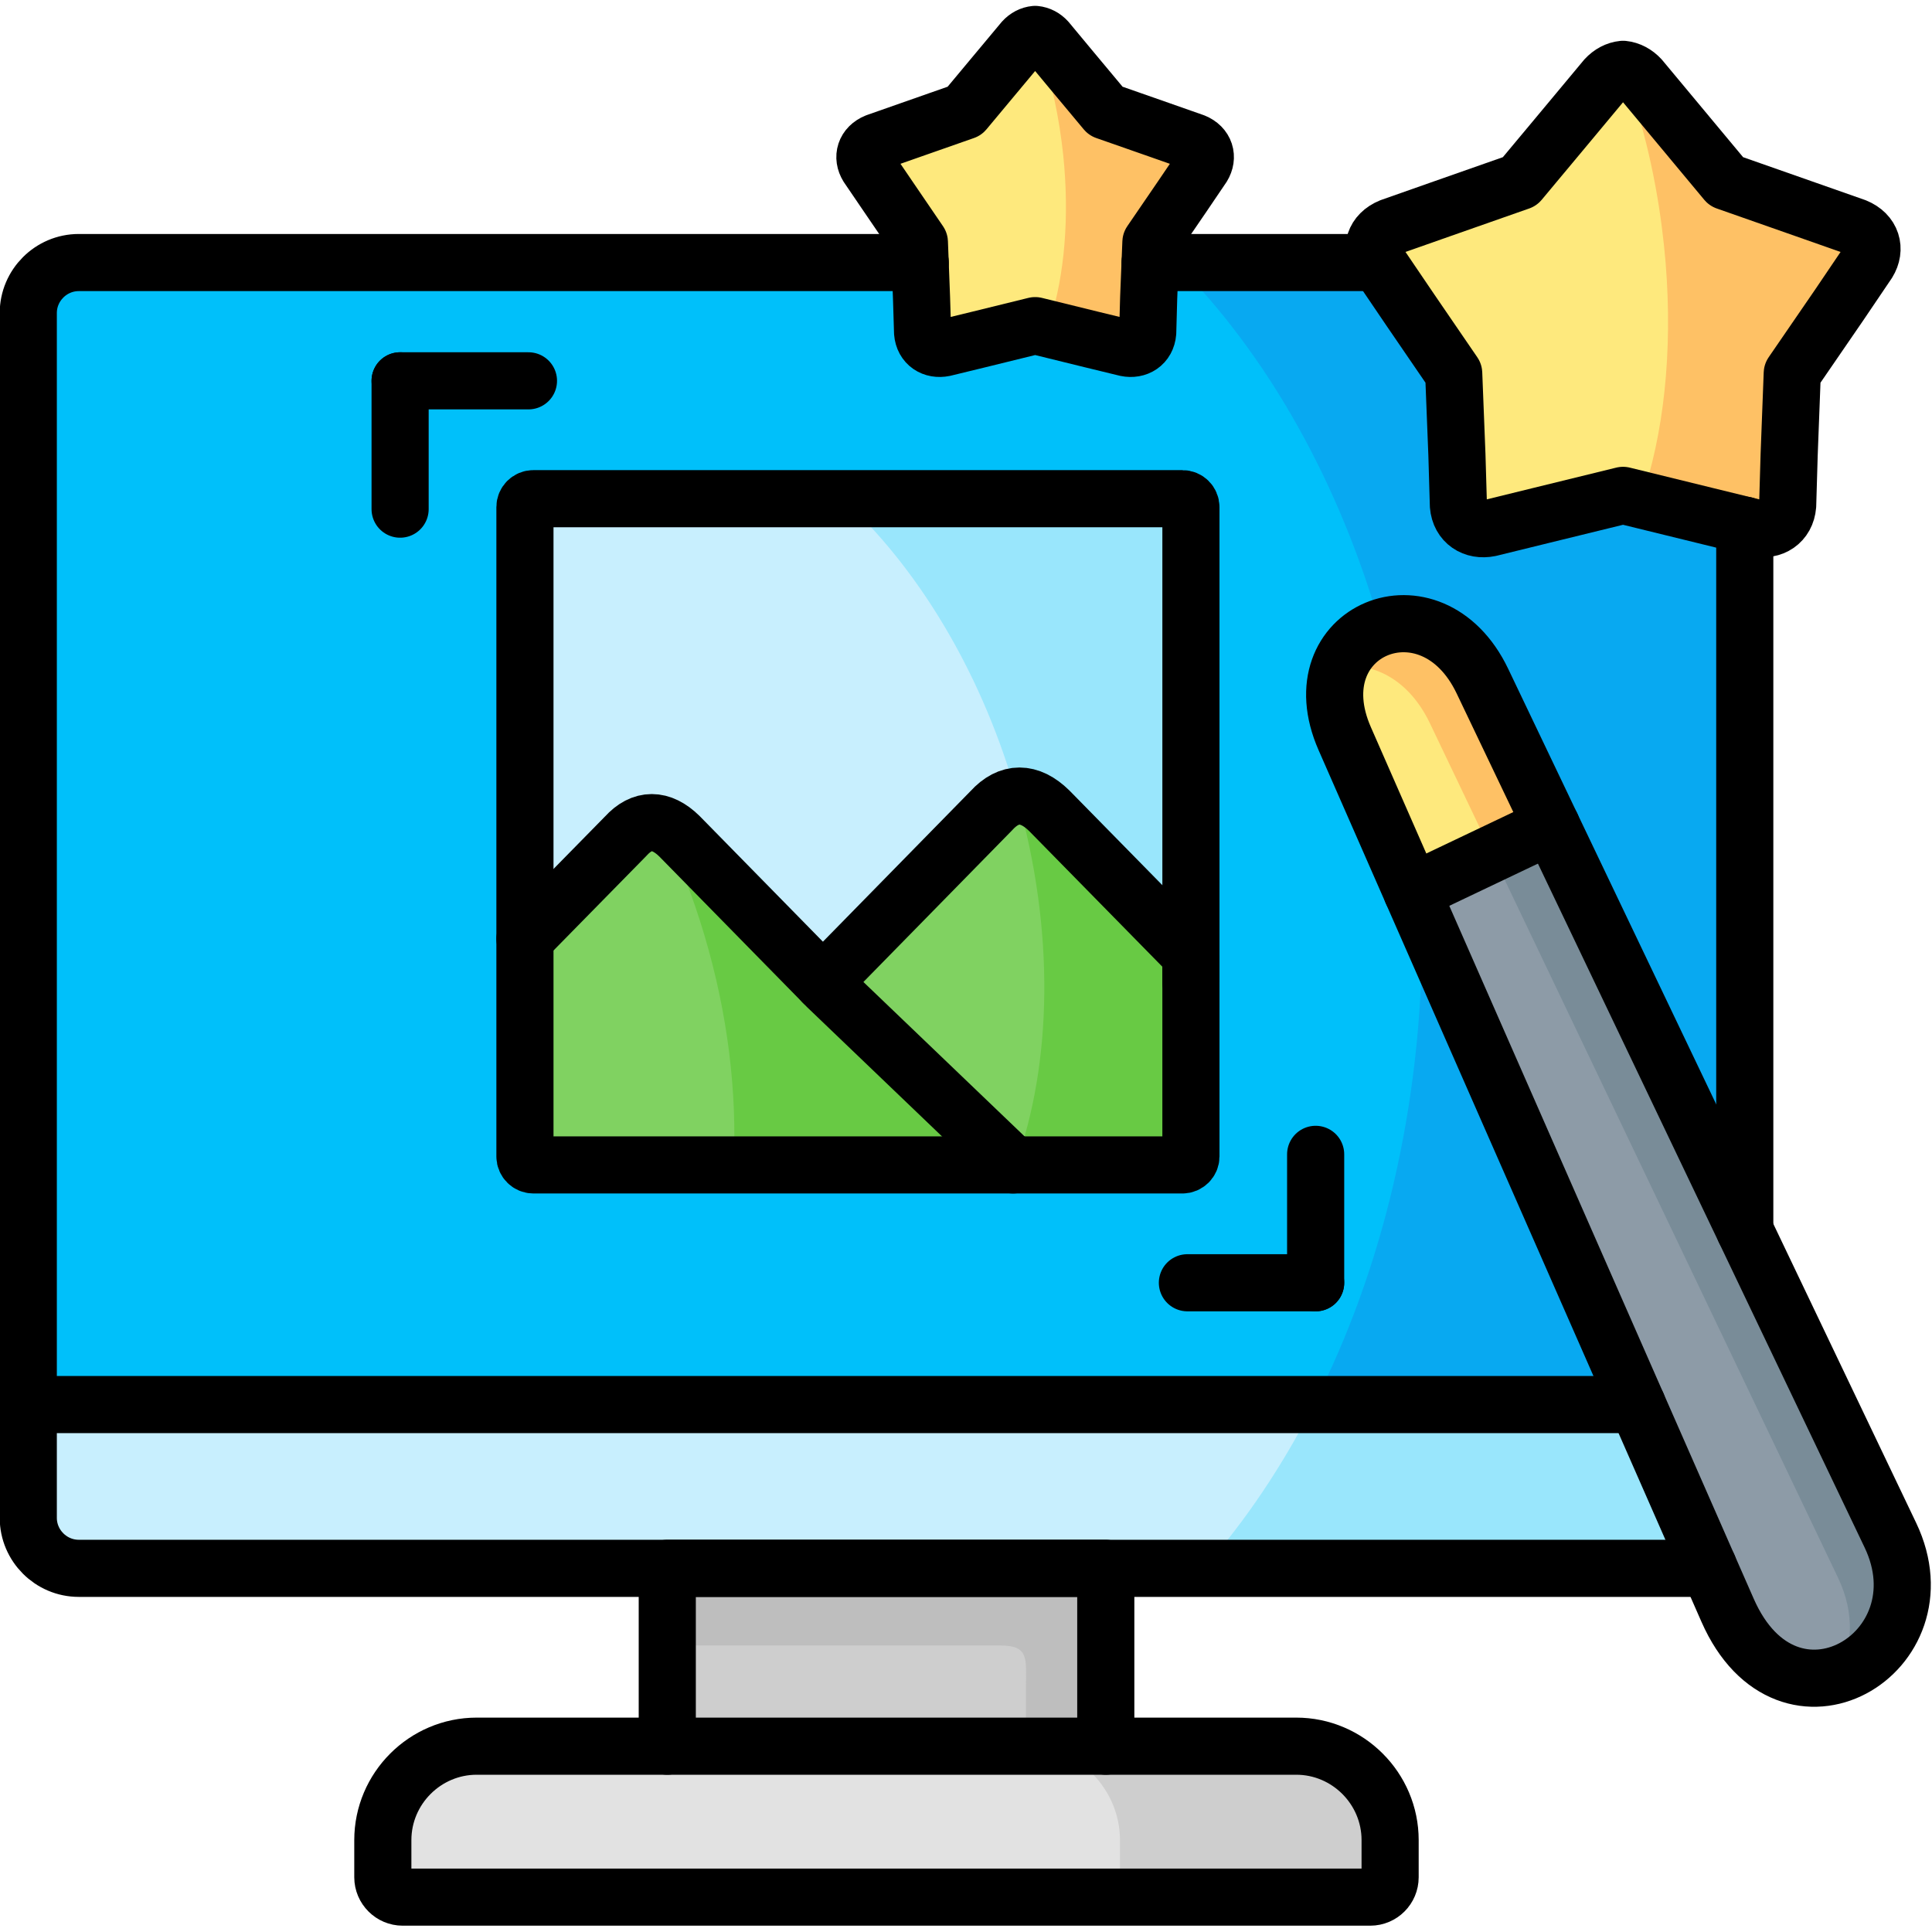 <?xml version="1.0" encoding="UTF-8" standalone="no"?>
<!DOCTYPE svg PUBLIC "-//W3C//DTD SVG 1.1//EN" "http://www.w3.org/Graphics/SVG/1.1/DTD/svg11.dtd">
<svg width="100%" height="100%" viewBox="0 0 683 683" version="1.1" xmlns="http://www.w3.org/2000/svg" xmlns:xlink="http://www.w3.org/1999/xlink" xml:space="preserve" xmlns:serif="http://www.serif.com/" style="fill-rule:evenodd;clip-rule:evenodd;stroke-linecap:round;stroke-linejoin:round;stroke-miterlimit:10;">
    <g id="g6474" transform="matrix(1.333,0,0,-1.333,0,682.667)">
        <g id="g6476" transform="matrix(1,0,0,1,176.964,104.805)">
            <rect id="path6478" x="0" y="-67.126" width="116.296" height="67.126" style="fill:rgb(206,206,206);"/>
        </g>
        <g id="g6480">
            <g id="g6482">
                <g>
                    <clipPath id="_clip1">
                        <rect x="0" y="0" width="512" height="512"/>
                    </clipPath>
                    <g clip-path="url(#_clip1)">
                        <g id="g6488" transform="matrix(1,0,0,1,293.26,49.032)">
                            <path id="path6490" d="M0,0L0,47.166L-116.296,47.166L-116.296,26.697L-27.899,26.697C-20.288,26.697 -21.165,23.158 -21.165,15.854L-21.165,0L0,0Z" style="fill:rgb(190,190,190);"/>
                        </g>
                        <g id="g6492" transform="matrix(1,0,0,1,126.427,49.032)">
                            <path id="path6494" d="M0,0C-13.695,0 -24.9,-11.212 -24.9,-24.914L-24.9,-34.767C-24.9,-37.654 -22.523,-40.032 -19.637,-40.032L236.978,-40.032C239.892,-40.032 242.241,-37.654 242.241,-34.767L242.241,-24.914C242.241,-11.212 231.036,0 217.34,0L0,0Z" style="fill:rgb(226,226,226);"/>
                        </g>
                        <g id="g6496" transform="matrix(1,0,0,1,368.668,24.118)">
                            <path id="path6498" d="M0,0C0,13.702 -11.205,24.914 -24.9,24.914L-96.573,24.914C-92.641,24.914 -88.934,24.008 -85.623,22.365C-81.576,20.384 -78.125,17.326 -75.691,13.561C-73.145,9.626 -71.645,4.982 -71.645,0L-71.645,-9.853C-71.645,-12.74 -74.021,-15.118 -76.908,-15.118L-5.263,-15.118C-2.349,-15.118 -0,-12.74 -0,-9.853L0,0Z" style="fill:rgb(206,206,206);"/>
                        </g>
                        <g id="g6500" transform="matrix(1,0,0,1,293.26,49.032)">
                            <path id="path6502" d="M50.508,0L-166.833,0C-180.527,0 -191.732,-11.212 -191.732,-24.914L-191.732,-34.767C-191.732,-37.654 -189.356,-40.032 -186.47,-40.032L70.146,-40.032C73.06,-40.032 75.408,-37.654 75.408,-34.767L75.408,-24.914C75.408,-11.212 64.203,0 50.508,0Z" style="fill:none;fill-rule:nonzero;stroke:black;stroke-width:15.15px;"/>
                        </g>
                        <g id="g6504" transform="matrix(1,0,0,1,7.5,429.108)">
                            <path id="path6506" d="M0,0L0,-289.481L227.612,-311.195L455.224,-289.481L455.224,0C455.224,7.36 449.168,13.391 441.812,13.391L13.384,13.391C6.027,13.391 0,7.36 0,0" style="fill:rgb(0,192,250);"/>
                        </g>
                        <g id="g6508" transform="matrix(1,0,0,1,462.724,139.627)">
                            <path id="path6510" d="M0,0L-455.224,0L-455.224,-30.038C-455.224,-37.398 -449.197,-43.429 -441.84,-43.429L-13.412,-43.429C-6.056,-43.429 -0,-37.398 -0,-30.038L0,0Z" style="fill:rgb(200,239,254);"/>
                        </g>
                        <g id="g6512" transform="matrix(1,0,0,1,313.576,379.875)">
                            <path id="path6514" d="M0,0L-172.124,0C-173.34,0 -174.359,-0.991 -174.359,-2.236L-174.359,-174.453C-174.359,-175.67 -173.34,-176.689 -172.124,-176.689L0,-176.689C1.245,-176.689 2.264,-175.67 2.264,-174.453L2.264,-2.236C2.264,-0.991 1.245,0 0,0" style="fill:rgb(200,239,254);"/>
                        </g>
                        <g id="g6516" transform="matrix(1,0,0,1,165.929,290.356)">
                            <path id="path6518" d="M0,0L-26.711,-27.207L-26.711,-84.934C-26.711,-86.15 -25.693,-87.17 -24.448,-87.17L102.742,-87.17L53.451,-39.947L52.319,-38.786L14.261,0C9.366,4.812 4.357,4.812 0,0" style="fill:rgb(128,210,97);"/>
                        </g>
                        <g id="g6520" transform="matrix(1,0,0,1,262.898,297.122)">
                            <path id="path6522" d="M0,0L-44.651,-45.553L-43.519,-46.714L5.772,-93.937L50.678,-93.937C51.923,-93.937 52.941,-92.917 52.941,-91.7L52.941,-38.276L15.364,0C10.526,4.756 5.546,5.152 1.16,1.132C0.764,0.792 0.396,0.396 0,0" style="fill:rgb(128,210,97);"/>
                        </g>
                        <g id="g6524" transform="matrix(1,0,0,1,218.248,251.569)">
                            <path id="path6526" d="M0,0L-38.058,38.786C-39.643,40.344 -41.255,41.391 -42.84,41.957C-38.369,32.784 -34.521,22.932 -31.437,12.542C-25.184,-8.465 -22.75,-29.273 -23.684,-48.384L50.423,-48.384L1.132,-1.161L0,0Z" style="fill:rgb(104,202,68);"/>
                        </g>
                        <g id="g6528" transform="matrix(1,0,0,1,313.576,379.875)">
                            <path id="path6530" d="M0,0L-90.122,0C-70.626,-17.949 -54.045,-44.646 -44.565,-76.553C-44.34,-77.317 -44.113,-78.11 -43.887,-78.903C-41.086,-78.648 -38.171,-79.95 -35.313,-82.753L2.264,-121.029L2.264,-2.236C2.264,-0.991 1.245,0 0,0" style="fill:rgb(153,230,252);"/>
                        </g>
                        <g id="g6532" transform="matrix(1,0,0,1,315.84,258.846)">
                            <path id="path6534" d="M0,0L-37.577,38.276C-40.435,41.079 -43.35,42.381 -46.15,42.126C-35.964,6.284 -36.841,-28.793 -46.547,-55.66L-2.264,-55.66C-1.019,-55.66 0,-54.641 0,-53.424L0,0Z" style="fill:rgb(104,202,68);"/>
                        </g>
                        <g id="g6536" transform="matrix(1,0,0,1,268.671,203.185)">
                            <path id="path6538" d="M0,0L-49.292,47.223L-88.481,87.17C-93.376,91.982 -98.385,91.982 -102.742,87.17L-129.454,59.963" style="fill:none;fill-rule:nonzero;stroke:black;stroke-width:15.15px;"/>
                        </g>
                        <g id="g6540" transform="matrix(1,0,0,1,315.84,251.569)">
                            <path id="path6542" d="M0,0L0,7.276L-37.577,45.553C-42.84,50.733 -48.244,50.733 -52.941,45.553L-97.592,0" style="fill:none;fill-rule:nonzero;stroke:black;stroke-width:15.15px;"/>
                        </g>
                        <g id="g6544" transform="matrix(1,0,0,1,313.576,379.875)">
                            <path id="path6546" d="M0,0L-172.124,0C-173.34,0 -174.359,-0.991 -174.359,-2.236L-174.359,-174.453C-174.359,-175.67 -173.34,-176.689 -172.124,-176.689L0,-176.689C1.245,-176.689 2.264,-175.67 2.264,-174.453L2.264,-2.236C2.264,-0.991 1.245,0 0,0Z" style="fill:none;fill-rule:nonzero;stroke:black;stroke-width:15.15px;"/>
                        </g>
                        <g id="g6548" transform="matrix(1,0,0,1,140.151,411.131)">
                            <path id="path6550" d="M0,0L-34.04,0" style="fill:none;fill-rule:nonzero;stroke:black;stroke-width:15.15px;"/>
                        </g>
                        <g id="g6552" transform="matrix(1,0,0,1,106.111,411.131)">
                            <path id="path6554" d="M0,0L0,-34.03" style="fill:none;fill-rule:nonzero;stroke:black;stroke-width:15.15px;"/>
                        </g>
                        <g id="g6556" transform="matrix(1,0,0,1,314.906,171.931)">
                            <path id="path6558" d="M0,0L34.012,0" style="fill:none;fill-rule:nonzero;stroke:black;stroke-width:15.15px;"/>
                        </g>
                        <g id="g6560" transform="matrix(1,0,0,1,348.918,171.931)">
                            <path id="path6562" d="M0,0L0,34.058" style="fill:none;fill-rule:nonzero;stroke:black;stroke-width:15.15px;"/>
                        </g>
                        <g id="g6564" transform="matrix(1,0,0,1,452.31,98.435)">
                            <path id="path6566" d="M0,0L-18.109,41.192L-103.902,41.192C-112.164,24.971 -121.983,10.334 -133.075,-2.236L-2.999,-2.236C-1.697,-2.236 -0.452,-2.066 0.736,-1.698L0,0Z" style="fill:rgb(153,230,252);"/>
                        </g>
                        <g id="g6568" transform="matrix(1,0,0,1,462.724,185.859)">
                            <path id="path6570" d="M0,0L0,186.994L-10.583,189.571L-27.504,193.704L-32.285,194.894L-54.017,189.571L-67.627,186.23C-71.871,185.353 -75.578,187.702 -75.946,192.232L-76.342,205.708L-77.191,227.253L-88.679,244.041L-97.225,256.64L-150.93,256.64C-126.737,232.32 -107.694,198.829 -96.546,159.845C-87.66,162.931 -76.088,159.25 -69.579,145.632L-51.272,107.327L-3.084,6.427L0,0Z" style="fill:rgb(8,169,241);"/>
                        </g>
                        <g id="g6572" transform="matrix(1,0,0,1,432.164,144.299)">
                            <path id="path6574" d="M0,0L-55.007,125.163C-54.979,123.804 -54.979,122.445 -54.979,121.086C-54.979,74.288 -65.618,30.915 -83.756,-4.672L2.037,-4.672L0,0Z" style="fill:rgb(8,169,241);"/>
                        </g>
                        <g id="g6576" transform="matrix(1,0,0,1,356.643,316.203)">
                            <path id="path6578" d="M0,0L101.525,-231.131C117.541,-267.567 159.617,-242.456 144.705,-211.229L36.502,15.288C22.948,43.685 -12.677,28.793 0,0" style="fill:rgb(254,233,125);"/>
                        </g>
                        <g id="g6580" transform="matrix(1,0,0,1,459.64,192.286)">
                            <path id="path6582" d="M0,0L-48.188,100.9L-85.171,83.291L-27.476,-47.987L-7.329,-93.852L-1.472,-107.214C14.544,-143.65 56.62,-118.539 41.708,-87.312L0,0Z" style="fill:rgb(141,155,167);"/>
                        </g>
                        <g id="g6584" transform="matrix(1,0,0,1,411.451,293.187)">
                            <path id="path6586" d="M0,0L-18.307,38.305C-28.352,59.368 -50.564,56.622 -56.167,42.042C-47.819,43.43 -37.973,39.183 -32.2,27.065L-15.704,-7.474L0,0Z" style="fill:rgb(254,193,101);"/>
                        </g>
                        <g id="g6588" transform="matrix(1,0,0,1,459.64,192.286)">
                            <path id="path6590" d="M0,0L-48.188,100.9L-63.893,93.427L0,-40.344L27.814,-98.579C32.455,-108.318 31.578,-117.435 27.673,-124.314C40.52,-120.407 50.083,-104.836 41.708,-87.312L0,0Z" style="fill:rgb(121,140,152);"/>
                        </g>
                        <g id="g6592" transform="matrix(1,0,0,1,356.643,316.203)">
                            <path id="path6594" d="M0,0L17.826,-40.626L101.525,-231.131C117.541,-267.567 159.617,-242.456 144.705,-211.229L36.502,15.288C22.948,43.685 -12.677,28.793 0,0Z" style="fill:none;fill-rule:nonzero;stroke:black;stroke-width:15.15px;"/>
                        </g>
                        <g id="g6596" transform="matrix(1,0,0,1,374.469,275.577)">
                            <path id="path6598" d="M0,0L36.982,17.609" style="fill:none;fill-rule:nonzero;stroke:black;stroke-width:15.15px;"/>
                        </g>
                        <g id="g6600" transform="matrix(1,0,0,1,374.045,429.9)">
                            <path id="path6602" d="M0,0L11.487,-16.788L12.337,-38.333L12.732,-51.809C13.101,-56.339 16.808,-58.688 21.052,-57.811L34.662,-54.47L56.394,-49.147L78.096,-54.47L91.734,-57.811C95.979,-58.688 99.686,-56.339 100.054,-51.809L100.45,-38.333L101.271,-16.788L113.692,1.303L121.332,12.599C123.539,16.166 122.407,20.271 118.021,22.055L104.808,26.698L83.755,34.087L69.777,50.875L61.006,61.407C59.704,62.822 58.063,63.672 56.394,63.842C54.695,63.672 53.083,62.822 51.781,61.407L43.009,50.875L29.003,34.087L7.951,26.698L-5.235,22.055C-9.621,20.271 -10.781,16.166 -8.546,12.599L0,0Z" style="fill:rgb(254,233,125);"/>
                        </g>
                        <g id="g6604" transform="matrix(1,0,0,1,475.315,413.112)">
                            <path id="path6606" d="M0,0L12.422,18.091L20.062,29.387C22.269,32.954 21.137,37.06 16.751,38.843L3.537,43.486L-17.516,50.875L-31.493,67.663L-40.265,78.195C-41.538,79.61 -43.151,80.432 -44.82,80.602C-40.096,68.116 -36.53,53.933 -34.578,38.729C-34.182,35.587 -33.842,32.473 -33.587,29.387C-31.635,5.464 -34.153,-16.562 -40.096,-33.549L-9.536,-41.022C-5.291,-41.9 -1.585,-39.551 -1.217,-35.021L-0.82,-21.545L0,0Z" style="fill:rgb(254,193,101);"/>
                        </g>
                        <g id="g6608" transform="matrix(1,0,0,1,374.045,429.9)">
                            <path id="path6610" d="M0,0L11.487,-16.788L12.337,-38.333L12.732,-51.809C13.101,-56.339 16.808,-58.688 21.052,-57.811L34.662,-54.47L56.394,-49.147L78.096,-54.47L91.734,-57.811C95.979,-58.688 99.686,-56.339 100.054,-51.809L100.45,-38.333L101.271,-16.788L113.692,1.303L121.332,12.599C123.539,16.166 122.407,20.271 118.021,22.055L104.808,26.698L83.755,34.087L69.777,50.875L61.006,61.407C59.704,62.822 58.063,63.672 56.394,63.842C54.695,63.672 53.083,62.822 51.781,61.407L43.009,50.875L29.003,34.087L7.951,26.698L-5.235,22.055C-9.621,20.271 -10.781,16.166 -8.546,12.599L0,0Z" style="fill:none;fill-rule:nonzero;stroke:black;stroke-width:15.15px;"/>
                        </g>
                        <g id="g6612" transform="matrix(1,0,0,1,235.989,459.373)">
                            <path id="path6614" d="M0,0L7.838,-11.495L8.404,-26.217L8.687,-35.418C8.942,-38.532 11.46,-40.117 14.375,-39.522L23.684,-37.258L38.54,-33.605L53.394,-37.258L62.704,-39.522C65.59,-40.117 68.136,-38.532 68.391,-35.418L68.646,-26.217L69.24,-11.495L77.701,0.877L82.935,8.606C84.435,11.069 83.671,13.872 80.671,15.09L71.645,18.26L57.243,23.3L47.679,34.766L41.68,41.985C40.803,42.947 39.7,43.514 38.54,43.627C37.379,43.514 36.276,42.947 35.398,41.985L29.372,34.766L19.807,23.3L5.433,18.26L-3.593,15.09C-6.593,13.872 -7.385,11.069 -5.857,8.606L0,0Z" style="fill:rgb(254,233,125);"/>
                        </g>
                        <g id="g6616" transform="matrix(1,0,0,1,305.228,447.878)">
                            <path id="path6618" d="M0,0L8.461,12.372L13.695,20.102C15.195,22.564 14.432,25.367 11.432,26.585L2.405,29.755L-11.997,34.795L-21.561,46.261L-27.56,53.48C-28.437,54.442 -29.512,55.009 -30.644,55.122C-27.446,46.601 -24.984,36.89 -23.655,26.5C-23.372,24.348 -23.146,22.225 -22.976,20.102C-21.646,3.737 -23.372,-11.324 -27.446,-22.903C-20.457,-24.63 -13.497,-26.329 -6.536,-28.027C-3.649,-28.622 -1.104,-27.037 -0.849,-23.923L-0.594,-14.722L0,0Z" style="fill:rgb(254,193,101);"/>
                        </g>
                        <g id="g6620" transform="matrix(1,0,0,1,235.989,459.373)">
                            <path id="path6622" d="M0,0L7.838,-11.495L8.404,-26.217L8.687,-35.418C8.942,-38.532 11.46,-40.117 14.375,-39.522L23.684,-37.258L38.54,-33.605L53.394,-37.258L62.704,-39.522C65.59,-40.117 68.136,-38.532 68.391,-35.418L68.646,-26.217L69.24,-11.495L77.701,0.877L82.935,8.606C84.435,11.069 83.671,13.872 80.671,15.09L71.645,18.26L57.243,23.3L47.679,34.766L41.68,41.985C40.803,42.947 39.7,43.514 38.54,43.627C37.379,43.514 36.276,42.947 35.398,41.985L29.372,34.766L19.807,23.3L5.433,18.26L-3.593,15.09C-6.593,13.872 -7.385,11.069 -5.857,8.606L0,0Z" style="fill:none;fill-rule:nonzero;stroke:black;stroke-width:15.15px;"/>
                        </g>
                        <g id="g6624" transform="matrix(1,0,0,1,176.964,49.032)">
                            <path id="path6626" d="M0,0L0,47.166L53.479,47.166M53.479,47.166L116.296,47.166L116.296,0" style="fill:none;fill-rule:nonzero;stroke:black;stroke-width:15.15px;"/>
                        </g>
                        <g id="g6628" transform="matrix(1,0,0,1,453.047,96.736)">
                            <path id="path6630" d="M0,0C-1.188,-0.368 -2.434,-0.538 -3.735,-0.538L-432.163,-0.538C-439.52,-0.538 -445.547,5.492 -445.547,12.853L-445.547,332.372C-445.547,339.732 -439.52,345.763 -432.163,345.763L-208.994,345.763M9.677,276.117L9.677,89.123M-148.044,345.763L-87.548,345.763" style="fill:none;fill-rule:nonzero;stroke:black;stroke-width:15.15px;"/>
                        </g>
                        <g id="g6632" transform="matrix(1,0,0,1,434.201,139.627)">
                            <path id="path6634" d="M0,0L-426.701,0" style="fill:none;fill-rule:nonzero;stroke:black;stroke-width:15.15px;"/>
                        </g>
                    </g>
                </g>
            </g>
        </g>
    </g>
</svg>
